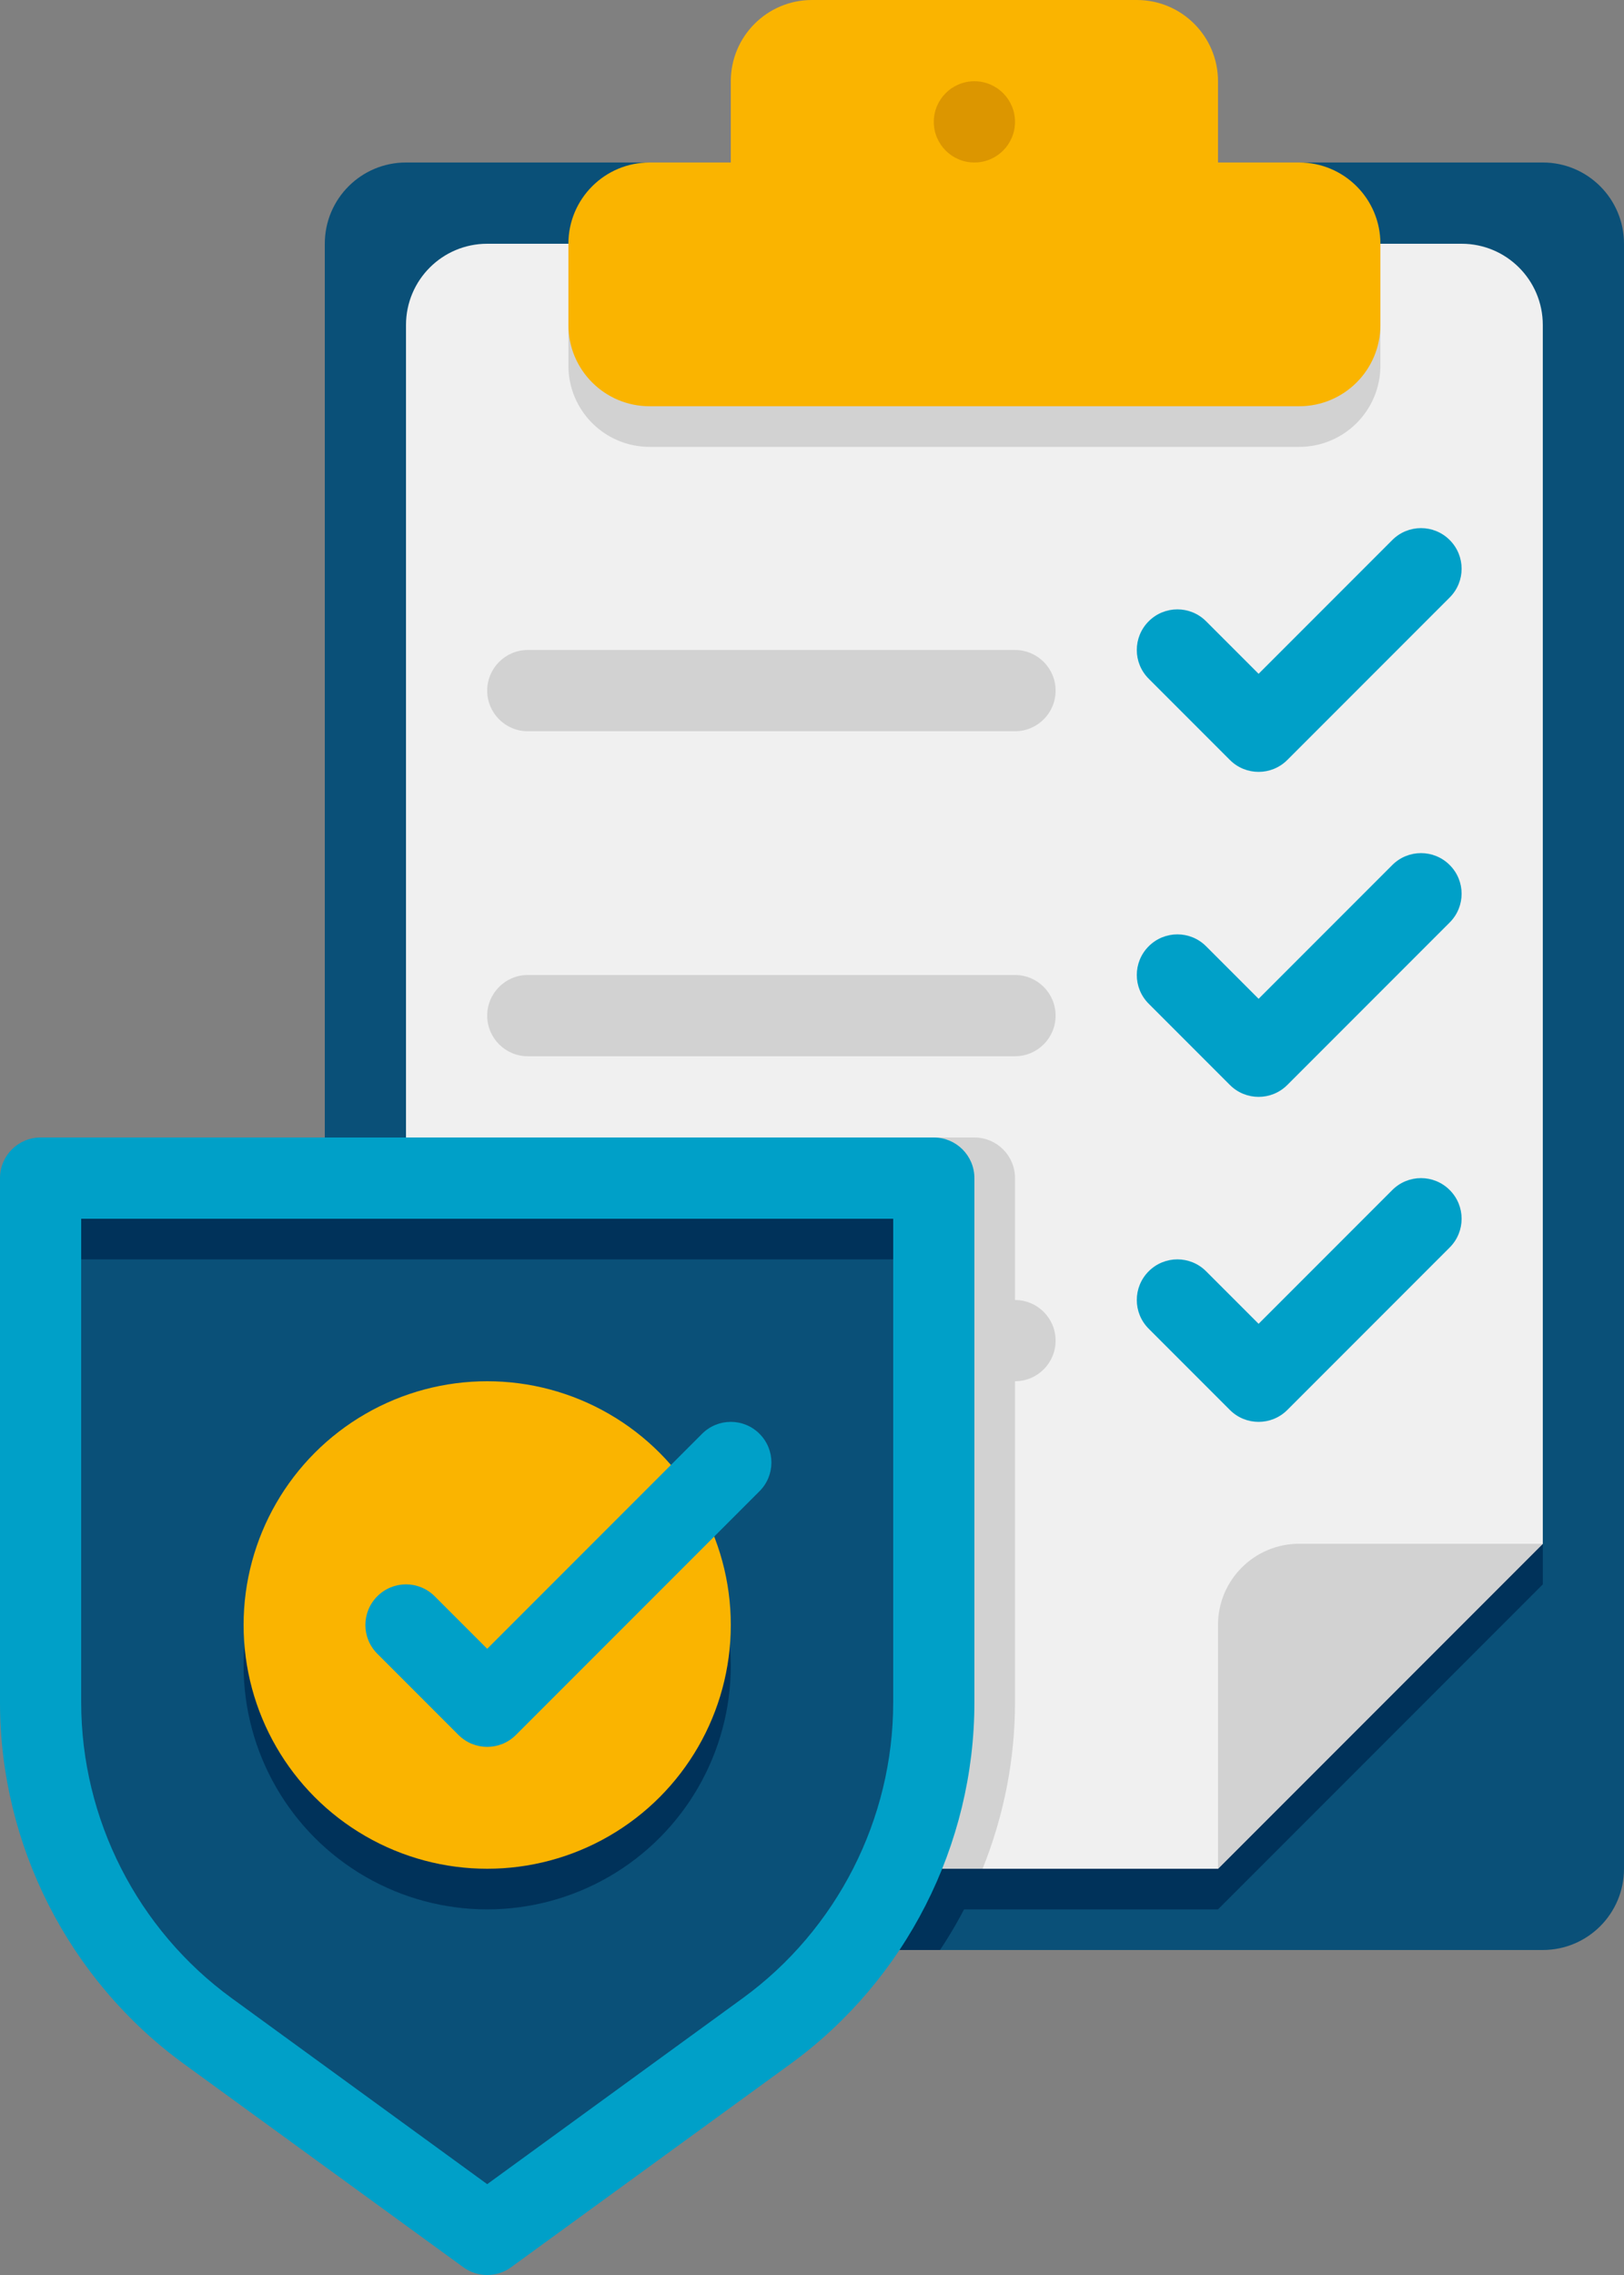 <?xml version="1.0" encoding="UTF-8"?>
<!DOCTYPE svg PUBLIC '-//W3C//DTD SVG 1.0//EN'
          'http://www.w3.org/TR/2001/REC-SVG-20010904/DTD/svg10.dtd'>
<svg height="448.0" preserveAspectRatio="xMidYMid meet" version="1.0" viewBox="96.0 32.0 320.0 448.0" width="320.0" xmlns="http://www.w3.org/2000/svg" xmlns:xlink="http://www.w3.org/1999/xlink" zoomAndPan="magnify"
><rect x="96.0" y="32.0" width="320.0" height="448.0" fill="#808080" stroke="none"/><g
  ><g
    ><g id="change1_1"
      ><path d="M176,416h224c8.84,0,16-7.16,16-16V80c0-8.84-7.16-16-16-16H176c-8.84,0-16,7.16-16,16v320 C160,408.84,167.16,416,176,416z" fill="#0a5078"
      /></g
      ><g id="change2_1"
      ><path d="M288,256H160v144c0,8.832,7.16,16,16,16h105.232C290.72,401.72,296,384.776,296,367.264V264 C296,259.576,292.416,256,288,256z" fill="#00325a"
      /></g
      ><g id="change2_2"
      ><path d="M192,88h192c8.84,0,16,7.16,16,16v240c-24.992,24.992-39.008,39.008-64,64H192 c-8.84,0-16-7.16-16-16V104C176,95.16,183.16,88,192,88z" fill="#00325a"
      /></g
      ><g id="change3_1"
      ><path d="M192,80h192c8.84,0,16,7.16,16,16v240c-24.992,24.992-39.008,39.008-64,64H192 c-8.84,0-16-7.16-16-16V96C176,87.16,183.16,80,192,80z" fill="#f0f0f0"
      /></g
      ><g id="change4_1"
      ><path d="M288,256H176v128c0,8.832,7.16,16,16,16h97.616c4.136-10.296,6.384-21.392,6.384-32.736V264 C296,259.576,292.416,256,288,256z" fill="#d2d2d2"
      /></g
      ><g
      ><g
        ><g id="change4_4"
          ><path d="M296,176h-96c-4.416,0-8-3.584-8-8s3.584-8,8-8h96c4.416,0,8,3.584,8,8S300.416,176,296,176z" fill="#d2d2d2"
          /></g
          ><g id="change5_3"
          ><path d="M344,184c-2.048,0-4.096-0.784-5.656-2.344l-16-16c-3.128-3.128-3.128-8.184,0-11.312 s8.184-3.128,11.312,0L344,164.688l26.344-26.344c3.128-3.128,8.184-3.128,11.312,0s3.128,8.184,0,11.312l-32,32 C348.096,183.216,346.048,184,344,184z" fill="#00a0c8"
          /></g
        ></g
        ><g
        ><g id="change4_2"
          ><path d="M296,240h-96c-4.416,0-8-3.584-8-8s3.584-8,8-8h96c4.416,0,8,3.584,8,8S300.416,240,296,240z" fill="#d2d2d2"
          /></g
          ><g id="change5_2"
          ><path d="M344,248c-2.048,0-4.096-0.784-5.656-2.344l-16-16c-3.128-3.128-3.128-8.184,0-11.312 s8.184-3.128,11.312,0L344,228.688l26.344-26.344c3.128-3.128,8.184-3.128,11.312,0s3.128,8.184,0,11.312l-32,32 C348.096,247.216,346.048,248,344,248z" fill="#00a0c8"
          /></g
        ></g
        ><g
        ><g id="change4_3"
          ><path d="M296,304h-96c-4.416,0-8-3.584-8-8s3.584-8,8-8h96c4.416,0,8,3.584,8,8S300.416,304,296,304z" fill="#d2d2d2"
          /></g
          ><g id="change5_1"
          ><path d="M344,312c-2.048,0-4.096-0.784-5.656-2.344l-16-16c-3.128-3.128-3.128-8.184,0-11.312 s8.184-3.128,11.312,0L344,292.688l26.344-26.344c3.128-3.128,8.184-3.128,11.312,0s3.128,8.184,0,11.312l-32,32 C348.096,311.216,346.048,312,344,312z" fill="#00a0c8"
          /></g
        ></g
      ></g
      ><g id="change4_5"
      ><path d="M400,336h-48c-8.84,0-16,7.16-16,16v48L400,336z" fill="#d2d2d2"
      /></g
      ><g id="change4_6"
      ><path d="M240,72V56c0-8.84,7.16-16,16-16h64c8.84,0,16,7.16,16,16v16h16c8.84,0,16,7.16,16,16v16 c0,8.84-7.16,16-16,16H224c-8.84,0-16-7.16-16-16V88c0-8.84,7.16-16,16-16H240z" fill="#d2d2d2"
      /></g
      ><g id="change6_2"
      ><path d="M240,64V48c0-8.84,7.16-16,16-16h64c8.84,0,16,7.16,16,16v16h16c8.84,0,16,7.16,16,16v16 c0,8.84-7.16,16-16,16H224c-8.84,0-16-7.16-16-16V80c0-8.84,7.16-16,16-16H240z" fill="#fab400"
      /></g
      ><g id="change7_1"
      ><circle cx="288" cy="56" fill="#dc9600" r="8"
      /></g
      ><g
      ><g id="change1_2"
        ><path d="M247.056,431.96L192,472l-55.056-40.04C116.248,416.904,104,392.856,104,367.264V264h176v103.264 C280,392.856,267.752,416.904,247.056,431.96L247.056,431.96z" fill="#0a5078"
        /></g
        ><g id="change5_5"
        ><path d="M192,480c-1.656,0-3.304-0.504-4.704-1.528l-55.056-40.04C109.544,421.928,96,395.32,96,367.264 V264c0-4.424,3.584-8,8-8h176c4.416,0,8,3.576,8,8v103.264c0,28.056-13.544,54.664-36.24,71.168l-55.056,40.04 C195.304,479.496,193.656,480,192,480z M112,272v95.264c0,22.952,11.088,44.72,29.656,58.224L192,462.112l50.344-36.616 C260.912,411.984,272,390.216,272,367.264V272H112z M247.056,431.96h0.08H247.056z" fill="#00a0c8"
        /></g
      ></g
      ><g id="change2_3"
      ><circle cx="192" cy="360" fill="#00325a" r="48"
      /></g
      ><g
      ><g id="change6_1"
        ><circle cx="192" cy="352" fill="#fab400" r="48"
        /></g
        ><g id="change5_4"
        ><path d="M192,376c-2.048,0-4.096-0.784-5.656-2.344l-16-16c-3.128-3.128-3.128-8.184,0-11.312 s8.184-3.128,11.312,0L192,356.688l42.344-42.344c3.128-3.128,8.184-3.128,11.312,0s3.128,8.184,0,11.312l-48,48 C196.096,375.216,194.048,376,192,376L192,376z" fill="#00a0c8"
        /></g
      ></g
      ><g id="change2_4"
      ><path d="M112,272h160v8H112V272z" fill="#00325a"
      /></g
    ></g
  ></g
></svg
>
